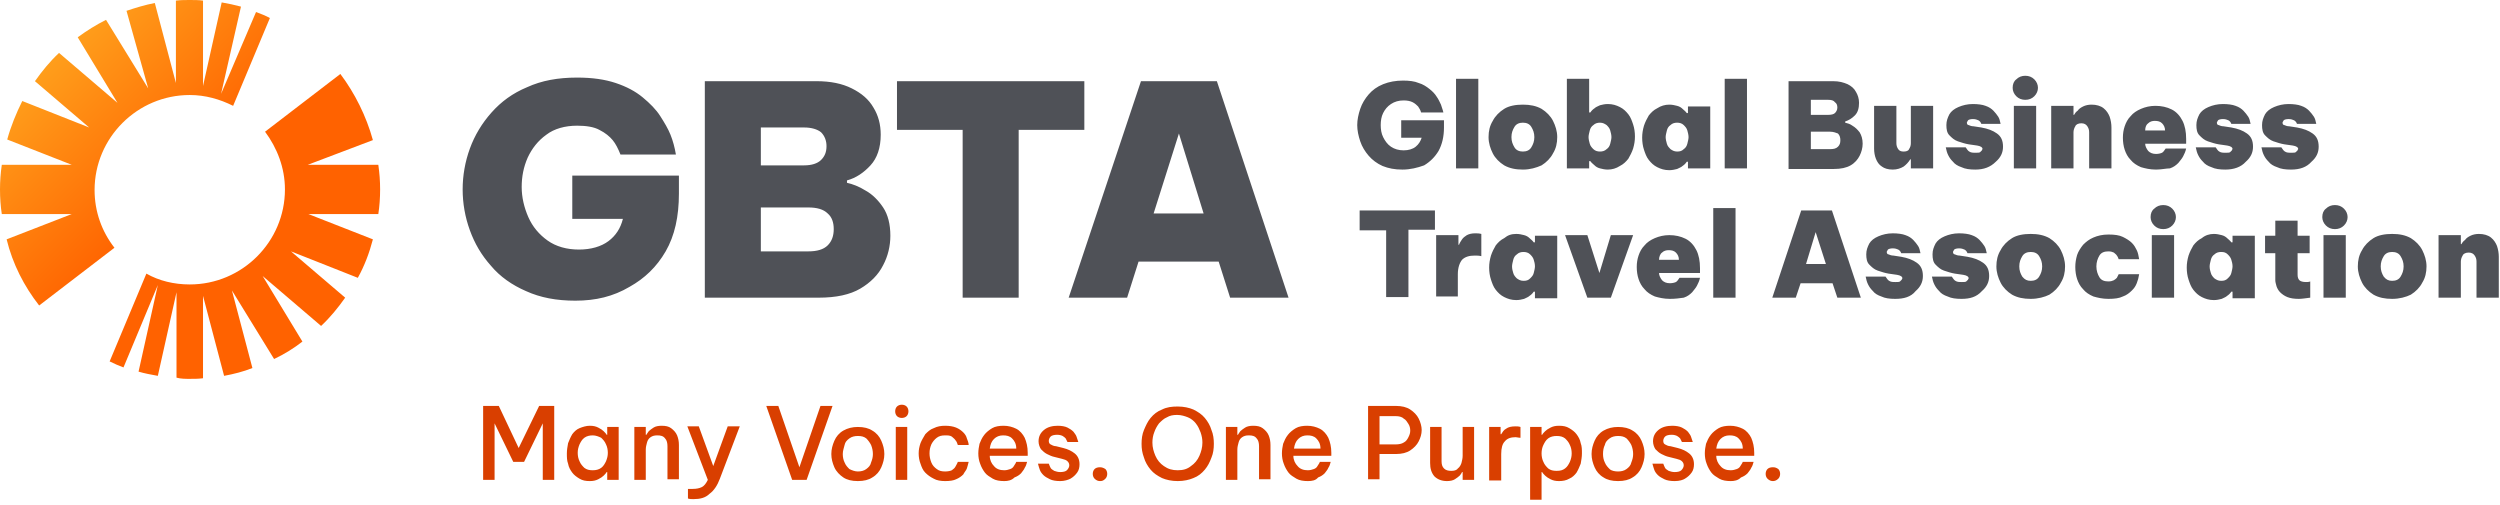 <?xml version="1.0" encoding="UTF-8"?> <svg xmlns="http://www.w3.org/2000/svg" xmlns:xlink="http://www.w3.org/1999/xlink" width="292px" height="59px" viewBox="0 0 292 59" version="1.1"><defs><linearGradient x1="14.632%" y1="14.89%" x2="85.21%" y2="85.11%" id="linearGradient-1"><stop stop-color="#FF9E1B" offset="0%"></stop><stop stop-color="#FF6200" offset="50%"></stop></linearGradient></defs><g class="GBTA-Wireframes-HOME" stroke="none" stroke-width="1" fill="none" fill-rule="evenodd"><g class="GBTA---Comps---HOME---r3-FED" transform="translate(-260, -77)" fill-rule="nonzero"><g class="1.-Desktop/1.-Header/1.-Logo/1.-Default" transform="translate(260, 76)"><g class="GBTA_FullName_Tagline_RGB_Pos" transform="translate(0, 1)"><path d="M56.43,56.05 L56.43,47.411 L58.259,47.411 L60.581,52.327 L62.973,47.411 L64.733,47.411 L64.733,56.05 L63.396,56.05 L63.396,49.448 L61.214,53.943 L59.948,53.943 L57.767,49.448 L57.767,56.05 L56.43,56.05 Z M68.884,49.729 C69.306,49.729 69.587,49.799 69.869,49.939 C70.15,50.08 70.361,50.22 70.502,50.361 C70.643,50.501 70.784,50.642 70.854,50.782 L70.924,50.782 L70.924,49.869 L72.261,49.869 L72.261,56.05 L70.924,56.05 L70.924,55.137 L70.854,55.137 C70.784,55.277 70.643,55.418 70.502,55.558 C70.361,55.699 70.15,55.839 69.869,55.98 C69.587,56.12 69.306,56.19 68.884,56.19 C68.391,56.19 68.04,56.12 67.688,55.91 C67.336,55.699 67.054,55.488 66.843,55.207 C66.632,54.926 66.421,54.575 66.351,54.154 C66.21,53.802 66.21,53.381 66.21,52.96 C66.21,52.538 66.28,52.187 66.351,51.765 C66.492,51.414 66.632,51.063 66.843,50.712 C67.054,50.431 67.336,50.15 67.688,50.01 C68.04,49.869 68.462,49.729 68.884,49.729 Z M69.236,50.852 C68.884,50.852 68.532,50.923 68.251,51.133 C67.969,51.344 67.828,51.625 67.688,51.906 C67.547,52.257 67.477,52.538 67.477,52.889 C67.477,53.24 67.547,53.592 67.688,53.873 C67.828,54.224 68.04,54.435 68.251,54.645 C68.532,54.856 68.813,54.926 69.236,54.926 C69.587,54.926 69.939,54.856 70.221,54.645 C70.502,54.435 70.643,54.154 70.784,53.873 C70.924,53.521 70.995,53.24 70.995,52.889 C70.995,52.538 70.924,52.187 70.784,51.906 C70.643,51.555 70.432,51.344 70.221,51.133 C69.939,50.993 69.587,50.852 69.236,50.852 Z M74.091,56.05 L74.091,49.869 L75.427,49.869 L75.427,50.782 L75.498,50.782 C75.568,50.642 75.639,50.571 75.779,50.361 C75.92,50.22 76.131,50.08 76.342,49.939 C76.553,49.799 76.905,49.729 77.257,49.729 C77.749,49.729 78.101,49.799 78.383,50.01 C78.664,50.22 78.946,50.501 79.086,50.852 C79.227,51.204 79.297,51.555 79.297,51.976 L79.297,55.98 L77.96,55.98 L77.96,52.117 C77.96,51.765 77.89,51.414 77.679,51.204 C77.468,50.923 77.187,50.852 76.764,50.852 C76.413,50.852 76.201,50.923 75.99,51.063 C75.779,51.204 75.639,51.414 75.568,51.695 C75.498,51.976 75.427,52.187 75.427,52.538 L75.427,56.05 L74.091,56.05 L74.091,56.05 Z M80.986,58.298 C80.775,58.298 80.564,58.298 80.353,58.227 L80.353,57.104 C80.634,57.104 80.775,57.104 80.916,57.104 C81.338,57.104 81.69,57.033 81.971,56.893 C82.253,56.752 82.464,56.471 82.675,56.05 L80.282,49.799 L81.619,49.799 L83.308,54.435 L84.997,49.799 L86.404,49.799 L84.082,55.91 C83.8,56.682 83.378,57.314 82.886,57.665 C82.393,58.157 81.76,58.298 80.986,58.298 Z M92.525,56.05 L89.5,47.411 L90.907,47.411 L93.37,54.575 L95.832,47.411 L97.24,47.411 L94.214,56.05 L92.525,56.05 Z M100.195,56.19 C99.491,56.19 98.928,56.05 98.506,55.769 C98.084,55.488 97.662,55.067 97.451,54.575 C97.24,54.083 97.099,53.592 97.099,53.03 C97.099,52.468 97.24,51.976 97.451,51.485 C97.662,50.993 98.013,50.571 98.506,50.29 C98.999,50.01 99.561,49.869 100.195,49.869 C100.898,49.869 101.461,50.01 101.883,50.29 C102.376,50.571 102.728,50.993 102.939,51.485 C103.15,51.976 103.291,52.468 103.291,53.03 C103.291,53.592 103.15,54.083 102.939,54.575 C102.728,55.067 102.376,55.488 101.883,55.769 C101.461,56.05 100.898,56.19 100.195,56.19 Z M100.195,55.067 C100.547,55.067 100.898,54.996 101.18,54.786 C101.461,54.575 101.672,54.364 101.743,54.013 C101.883,53.662 101.954,53.381 101.954,53.03 C101.954,52.679 101.883,52.327 101.743,51.976 C101.602,51.695 101.391,51.414 101.18,51.204 C100.898,50.993 100.617,50.923 100.195,50.923 C99.843,50.923 99.491,50.993 99.21,51.204 C98.928,51.414 98.717,51.625 98.647,51.976 C98.576,52.327 98.436,52.608 98.436,53.03 C98.436,53.381 98.506,53.732 98.647,54.013 C98.787,54.364 98.999,54.575 99.21,54.786 C99.491,54.926 99.843,55.067 100.195,55.067 Z M104.627,56.05 L104.627,49.869 L105.964,49.869 L105.964,56.05 L104.627,56.05 Z M110.397,56.19 C109.905,56.19 109.412,56.12 109.06,55.91 C108.638,55.699 108.357,55.488 108.075,55.207 C107.794,54.926 107.653,54.575 107.512,54.154 C107.372,53.802 107.301,53.381 107.301,52.96 C107.301,52.538 107.372,52.187 107.512,51.765 C107.653,51.414 107.864,51.063 108.075,50.712 C108.357,50.431 108.638,50.15 109.06,50.01 C109.482,49.799 109.905,49.729 110.397,49.729 C110.89,49.729 111.312,49.799 111.664,49.939 C112.015,50.08 112.297,50.29 112.508,50.501 C112.719,50.712 112.86,50.923 112.93,51.204 C113,51.414 113.141,51.695 113.141,51.976 L111.875,51.976 C111.804,51.765 111.734,51.555 111.593,51.414 C111.523,51.274 111.312,51.133 111.171,50.993 C110.96,50.852 110.679,50.852 110.397,50.852 C109.975,50.852 109.693,50.923 109.412,51.133 C109.131,51.344 108.92,51.625 108.779,51.906 C108.638,52.257 108.568,52.538 108.568,52.96 C108.568,53.311 108.638,53.662 108.779,54.013 C108.92,54.364 109.131,54.575 109.412,54.786 C109.693,54.996 109.975,55.067 110.397,55.067 C110.749,55.067 111.03,54.996 111.171,54.926 C111.382,54.786 111.523,54.645 111.593,54.505 C111.664,54.364 111.804,54.154 111.875,53.943 L113.141,53.943 C113.071,54.224 113,54.505 112.93,54.715 C112.86,54.926 112.649,55.137 112.508,55.418 C112.297,55.629 112.015,55.839 111.664,55.98 C111.382,56.12 110.96,56.19 110.397,56.19 Z M117.293,56.19 C116.8,56.19 116.307,56.12 115.956,55.91 C115.604,55.699 115.252,55.488 115.041,55.207 C114.83,54.926 114.619,54.575 114.478,54.154 C114.337,53.802 114.267,53.381 114.267,52.96 C114.267,52.538 114.337,52.187 114.408,51.836 C114.548,51.485 114.689,51.133 114.971,50.782 C115.182,50.501 115.533,50.22 115.885,50.01 C116.237,49.799 116.73,49.729 117.222,49.729 C117.785,49.729 118.278,49.869 118.7,50.08 C119.122,50.29 119.474,50.712 119.685,51.133 C119.896,51.625 120.037,52.187 120.037,52.889 L120.037,53.24 L115.604,53.24 C115.604,53.732 115.815,54.154 116.096,54.435 C116.378,54.786 116.8,54.926 117.293,54.926 C117.574,54.926 117.785,54.856 117.996,54.786 C118.207,54.715 118.348,54.575 118.418,54.435 C118.489,54.294 118.629,54.154 118.7,53.943 L119.966,53.943 C119.896,54.224 119.826,54.435 119.685,54.645 C119.614,54.856 119.403,55.067 119.263,55.277 C119.052,55.488 118.84,55.629 118.489,55.769 C118.137,56.12 117.715,56.19 117.293,56.19 Z M115.604,52.398 L118.7,52.398 C118.7,51.836 118.489,51.485 118.207,51.204 C117.926,50.923 117.574,50.852 117.152,50.852 C116.73,50.852 116.378,50.993 116.096,51.274 C115.815,51.555 115.674,51.906 115.604,52.398 Z M123.836,56.19 C123.344,56.19 122.921,56.12 122.64,55.98 C122.359,55.839 122.077,55.699 121.866,55.488 C121.655,55.277 121.514,55.067 121.444,54.856 C121.373,54.645 121.303,54.435 121.233,54.154 L122.499,54.154 C122.57,54.364 122.64,54.505 122.71,54.645 C122.781,54.786 122.921,54.856 123.133,54.996 C123.344,55.067 123.555,55.137 123.836,55.137 C124.188,55.137 124.469,55.067 124.61,54.926 C124.751,54.786 124.892,54.575 124.892,54.364 C124.892,54.154 124.821,54.013 124.68,53.873 C124.54,53.732 124.329,53.662 124.047,53.592 L123.203,53.381 C122.851,53.311 122.57,53.17 122.288,53.03 C122.007,52.889 121.796,52.679 121.585,52.468 C121.444,52.257 121.303,51.906 121.303,51.555 C121.303,50.993 121.514,50.571 121.936,50.22 C122.359,49.869 122.921,49.729 123.555,49.729 C123.977,49.729 124.399,49.799 124.68,49.939 C124.962,50.08 125.173,50.22 125.384,50.431 C125.525,50.642 125.666,50.782 125.736,50.993 C125.806,51.204 125.877,51.414 125.947,51.625 L124.68,51.625 C124.61,51.485 124.54,51.344 124.469,51.204 C124.399,51.133 124.258,50.993 124.118,50.923 C123.977,50.852 123.766,50.782 123.484,50.782 C123.133,50.782 122.851,50.852 122.71,50.993 C122.57,51.133 122.499,51.344 122.499,51.485 C122.499,51.695 122.57,51.836 122.71,51.906 C122.851,51.976 123.062,52.117 123.344,52.117 L124.188,52.327 C124.751,52.468 125.173,52.679 125.525,52.96 C125.877,53.24 126.088,53.662 126.088,54.224 C126.088,54.575 126.017,54.926 125.806,55.207 C125.595,55.488 125.384,55.699 125.032,55.91 C124.751,56.05 124.329,56.19 123.836,56.19 Z M128.48,56.19 C128.269,56.19 128.058,56.12 127.847,55.91 C127.706,55.769 127.636,55.558 127.636,55.348 C127.636,55.137 127.706,54.926 127.847,54.786 C127.987,54.645 128.199,54.575 128.48,54.575 C128.691,54.575 128.902,54.645 129.113,54.786 C129.254,54.926 129.324,55.137 129.324,55.348 C129.324,55.558 129.254,55.769 129.113,55.91 C128.902,56.12 128.761,56.19 128.48,56.19 Z M137.557,56.19 C136.853,56.19 136.22,56.05 135.727,55.839 C135.164,55.558 134.742,55.277 134.39,54.856 C134.039,54.435 133.757,53.943 133.616,53.451 C133.405,52.889 133.335,52.398 133.335,51.836 C133.335,51.274 133.405,50.712 133.616,50.22 C133.827,49.729 134.039,49.237 134.39,48.815 C134.742,48.394 135.164,48.043 135.727,47.832 C136.29,47.551 136.853,47.481 137.557,47.481 C138.26,47.481 138.893,47.621 139.386,47.832 C139.949,48.113 140.371,48.394 140.723,48.815 C141.075,49.237 141.356,49.729 141.497,50.22 C141.708,50.712 141.778,51.274 141.778,51.836 C141.778,52.398 141.708,52.96 141.497,53.451 C141.286,54.013 141.075,54.435 140.723,54.856 C140.371,55.277 139.949,55.629 139.386,55.839 C138.893,56.05 138.26,56.19 137.557,56.19 Z M137.557,54.926 C138.19,54.926 138.682,54.786 139.105,54.435 C139.527,54.154 139.879,53.732 140.09,53.24 C140.301,52.749 140.441,52.257 140.441,51.695 C140.441,51.274 140.371,50.923 140.23,50.501 C140.09,50.15 139.949,49.799 139.667,49.448 C139.456,49.167 139.105,48.886 138.753,48.745 C138.401,48.605 137.979,48.464 137.486,48.464 C136.994,48.464 136.642,48.535 136.29,48.745 C135.938,48.886 135.657,49.167 135.375,49.448 C135.164,49.729 134.953,50.08 134.813,50.501 C134.672,50.852 134.601,51.274 134.601,51.695 C134.601,52.257 134.742,52.749 134.953,53.24 C135.164,53.732 135.516,54.154 135.938,54.435 C136.431,54.786 136.923,54.926 137.557,54.926 Z M143.186,56.05 L143.186,49.869 L144.522,49.869 L144.522,50.782 L144.593,50.782 C144.663,50.642 144.733,50.571 144.874,50.361 C145.015,50.22 145.226,50.08 145.437,49.939 C145.648,49.799 146,49.729 146.352,49.729 C146.844,49.729 147.196,49.799 147.478,50.01 C147.759,50.22 148.04,50.501 148.181,50.852 C148.322,51.204 148.392,51.555 148.392,51.976 L148.392,55.98 L147.055,55.98 L147.055,52.117 C147.055,51.765 146.985,51.414 146.774,51.204 C146.563,50.923 146.281,50.852 145.859,50.852 C145.507,50.852 145.296,50.923 145.085,51.063 C144.874,51.204 144.733,51.414 144.663,51.695 C144.593,51.976 144.522,52.187 144.522,52.538 L144.522,56.05 L143.186,56.05 L143.186,56.05 Z M152.755,56.19 C152.262,56.19 151.77,56.12 151.418,55.91 C151.066,55.699 150.714,55.488 150.503,55.207 C150.292,54.926 150.081,54.575 149.94,54.154 C149.8,53.802 149.729,53.381 149.729,52.96 C149.729,52.538 149.8,52.187 149.87,51.836 C150.011,51.485 150.151,51.133 150.433,50.782 C150.644,50.501 150.996,50.22 151.347,50.01 C151.699,49.799 152.192,49.729 152.684,49.729 C153.247,49.729 153.74,49.869 154.162,50.08 C154.584,50.29 154.936,50.712 155.147,51.133 C155.358,51.625 155.499,52.187 155.499,52.889 L155.499,53.24 L151.066,53.24 C151.066,53.732 151.277,54.154 151.559,54.435 C151.84,54.786 152.262,54.926 152.755,54.926 C153.036,54.926 153.247,54.856 153.458,54.786 C153.669,54.715 153.81,54.575 153.88,54.435 C153.951,54.294 154.092,54.154 154.162,53.943 L155.428,53.943 C155.358,54.224 155.288,54.435 155.147,54.645 C155.077,54.856 154.866,55.067 154.725,55.277 C154.514,55.488 154.303,55.629 153.951,55.769 C153.669,56.12 153.247,56.19 152.755,56.19 Z M151.136,52.398 L154.232,52.398 C154.232,51.836 154.021,51.485 153.74,51.204 C153.458,50.923 153.107,50.852 152.684,50.852 C152.262,50.852 151.91,50.993 151.629,51.274 C151.347,51.555 151.207,51.906 151.136,52.398 Z M159.791,56.05 L159.791,47.411 L163.027,47.411 C163.731,47.411 164.294,47.551 164.716,47.832 C165.138,48.113 165.49,48.464 165.701,48.886 C165.912,49.307 166.053,49.799 166.053,50.22 C166.053,50.712 165.912,51.133 165.701,51.555 C165.49,51.976 165.138,52.327 164.716,52.608 C164.294,52.889 163.731,53.03 163.027,53.03 L161.128,53.03 L161.128,55.98 L159.791,55.98 L159.791,56.05 Z M163.027,48.605 L161.128,48.605 L161.128,51.906 L163.027,51.906 C163.379,51.906 163.731,51.836 163.942,51.695 C164.224,51.555 164.364,51.344 164.505,51.063 C164.646,50.782 164.716,50.571 164.716,50.29 C164.716,50.01 164.646,49.729 164.505,49.518 C164.364,49.307 164.224,49.026 163.942,48.886 C163.731,48.675 163.379,48.605 163.027,48.605 Z M169.008,56.19 C168.375,56.19 167.882,55.98 167.531,55.629 C167.179,55.207 167.038,54.715 167.038,54.083 L167.038,49.869 L168.375,49.869 L168.375,53.873 C168.375,54.224 168.445,54.505 168.656,54.715 C168.867,54.926 169.149,54.996 169.501,54.996 C169.853,54.996 170.134,54.926 170.275,54.715 C170.486,54.575 170.627,54.294 170.697,54.083 C170.767,53.802 170.838,53.521 170.838,53.24 L170.838,49.869 L172.174,49.869 L172.174,56.05 L170.838,56.05 L170.838,55.137 L170.767,55.137 C170.697,55.277 170.627,55.418 170.486,55.558 C170.345,55.699 170.134,55.839 169.923,55.98 C169.712,56.12 169.36,56.19 169.008,56.19 Z M173.933,56.05 L173.933,49.869 L175.27,49.869 L175.27,50.712 L175.341,50.712 C175.481,50.501 175.622,50.22 175.904,50.08 C176.185,49.869 176.537,49.799 177.029,49.799 C177.17,49.799 177.381,49.799 177.592,49.869 L177.592,51.133 C177.381,51.133 177.17,51.063 177.029,51.063 C176.467,51.063 176.044,51.204 175.763,51.555 C175.481,51.836 175.341,52.327 175.341,53.03 L175.341,56.12 L173.933,56.12 L173.933,56.05 Z M178.718,58.368 L178.718,49.869 L180.055,49.869 L180.055,50.782 L180.125,50.782 C180.196,50.642 180.336,50.501 180.477,50.361 C180.618,50.22 180.829,50.08 181.11,49.939 C181.392,49.799 181.673,49.729 182.095,49.729 C182.588,49.729 182.94,49.799 183.292,50.01 C183.643,50.22 183.925,50.431 184.136,50.712 C184.347,50.993 184.558,51.344 184.628,51.765 C184.769,52.117 184.769,52.538 184.769,52.96 C184.769,53.381 184.699,53.732 184.628,54.154 C184.488,54.505 184.347,54.856 184.136,55.207 C183.925,55.488 183.643,55.769 183.292,55.91 C182.94,56.12 182.518,56.19 182.095,56.19 C181.673,56.19 181.392,56.12 181.11,55.98 C180.829,55.839 180.618,55.699 180.477,55.558 C180.336,55.418 180.196,55.277 180.125,55.137 L180.055,55.137 L180.055,58.368 L178.718,58.368 L178.718,58.368 Z M180.055,52.96 C180.055,53.311 180.125,53.662 180.266,53.943 C180.407,54.294 180.618,54.505 180.829,54.715 C181.11,54.926 181.392,54.996 181.814,54.996 C182.236,54.996 182.518,54.926 182.799,54.715 C183.08,54.505 183.221,54.224 183.362,53.943 C183.503,53.592 183.573,53.311 183.573,52.96 C183.573,52.608 183.503,52.257 183.362,51.976 C183.221,51.625 183.01,51.414 182.799,51.204 C182.518,50.993 182.236,50.923 181.814,50.923 C181.462,50.923 181.11,50.993 180.829,51.204 C180.547,51.414 180.407,51.695 180.266,51.976 C180.125,52.257 180.055,52.608 180.055,52.96 Z M188.991,56.19 C188.287,56.19 187.724,56.05 187.302,55.769 C186.81,55.488 186.458,55.067 186.247,54.575 C186.036,54.083 185.895,53.592 185.895,53.03 C185.895,52.468 186.036,51.976 186.247,51.485 C186.458,50.993 186.81,50.571 187.302,50.29 C187.795,50.01 188.358,49.869 188.991,49.869 C189.694,49.869 190.257,50.01 190.68,50.29 C191.172,50.571 191.524,50.993 191.735,51.485 C191.946,51.976 192.087,52.468 192.087,53.03 C192.087,53.592 191.946,54.083 191.735,54.575 C191.524,55.067 191.172,55.488 190.68,55.769 C190.257,56.05 189.694,56.19 188.991,56.19 Z M188.991,55.067 C189.343,55.067 189.694,54.996 189.976,54.786 C190.257,54.575 190.468,54.364 190.539,54.013 C190.68,53.662 190.75,53.381 190.75,53.03 C190.75,52.679 190.68,52.327 190.539,51.976 C190.398,51.695 190.187,51.414 189.976,51.204 C189.694,50.993 189.413,50.923 188.991,50.923 C188.639,50.923 188.287,50.993 188.006,51.204 C187.724,51.414 187.513,51.625 187.443,51.976 C187.302,52.257 187.232,52.608 187.232,53.03 C187.232,53.381 187.302,53.732 187.443,54.013 C187.584,54.364 187.795,54.575 188.006,54.786 C188.217,54.996 188.639,55.067 188.991,55.067 Z M195.605,56.19 C195.112,56.19 194.69,56.12 194.409,55.98 C194.127,55.839 193.846,55.699 193.635,55.488 C193.424,55.277 193.283,55.067 193.213,54.856 C193.142,54.645 193.072,54.435 193.001,54.154 L194.268,54.154 C194.338,54.364 194.409,54.505 194.479,54.645 C194.549,54.786 194.69,54.856 194.901,54.996 C195.112,55.067 195.323,55.137 195.605,55.137 C195.957,55.137 196.238,55.067 196.379,54.926 C196.52,54.786 196.66,54.575 196.66,54.364 C196.66,54.154 196.59,54.013 196.449,53.873 C196.308,53.732 196.097,53.662 195.816,53.592 L194.972,53.381 C194.62,53.311 194.338,53.17 194.057,53.03 C193.775,52.889 193.564,52.679 193.353,52.468 C193.213,52.257 193.072,51.906 193.072,51.555 C193.072,50.993 193.283,50.571 193.705,50.22 C194.127,49.869 194.69,49.729 195.323,49.729 C195.746,49.729 196.168,49.799 196.449,49.939 C196.731,50.08 196.942,50.22 197.153,50.431 C197.293,50.642 197.434,50.782 197.505,50.993 C197.575,51.204 197.645,51.414 197.716,51.625 L196.449,51.625 C196.379,51.485 196.308,51.344 196.238,51.204 C196.168,51.133 196.027,50.993 195.886,50.923 C195.746,50.852 195.534,50.782 195.253,50.782 C194.901,50.782 194.62,50.852 194.479,50.993 C194.338,51.133 194.268,51.344 194.268,51.485 C194.268,51.695 194.338,51.836 194.479,51.906 C194.62,51.976 194.831,52.117 195.112,52.117 L195.957,52.327 C196.52,52.468 196.942,52.679 197.293,52.96 C197.645,53.24 197.856,53.662 197.856,54.224 C197.856,54.575 197.786,54.926 197.575,55.207 C197.364,55.488 197.153,55.699 196.801,55.91 C196.59,56.05 196.168,56.19 195.605,56.19 Z M202.148,56.19 C201.656,56.19 201.163,56.12 200.812,55.91 C200.46,55.699 200.108,55.488 199.897,55.207 C199.686,54.926 199.475,54.575 199.334,54.154 C199.193,53.802 199.123,53.381 199.123,52.96 C199.123,52.538 199.193,52.187 199.264,51.836 C199.404,51.485 199.545,51.133 199.827,50.782 C200.038,50.501 200.389,50.22 200.741,50.01 C201.093,49.799 201.586,49.729 202.078,49.729 C202.641,49.729 203.133,49.869 203.556,50.08 C203.978,50.29 204.33,50.712 204.541,51.133 C204.752,51.625 204.893,52.187 204.893,52.889 L204.893,53.24 L200.46,53.24 C200.46,53.732 200.671,54.154 200.952,54.435 C201.234,54.786 201.656,54.926 202.148,54.926 C202.43,54.926 202.641,54.856 202.852,54.786 C203.063,54.715 203.204,54.575 203.274,54.435 C203.345,54.294 203.485,54.154 203.556,53.943 L204.822,53.943 C204.752,54.224 204.681,54.435 204.541,54.645 C204.47,54.856 204.259,55.067 204.119,55.277 C203.907,55.488 203.696,55.629 203.345,55.769 C202.993,56.12 202.571,56.19 202.148,56.19 Z M200.46,52.398 L203.556,52.398 C203.556,51.836 203.345,51.485 203.063,51.204 C202.782,50.923 202.43,50.852 202.008,50.852 C201.586,50.852 201.234,50.993 200.952,51.274 C200.671,51.555 200.53,51.906 200.46,52.398 Z M207.074,56.19 C206.863,56.19 206.652,56.12 206.44,55.91 C206.3,55.769 206.229,55.558 206.229,55.348 C206.229,55.137 206.3,54.926 206.44,54.786 C206.581,54.645 206.792,54.575 207.074,54.575 C207.355,54.575 207.496,54.645 207.707,54.786 C207.848,54.926 207.918,55.137 207.918,55.348 C207.918,55.558 207.848,55.769 207.707,55.91 C207.496,56.12 207.285,56.19 207.074,56.19 Z M105.331,48.815 C105.12,48.815 104.909,48.745 104.768,48.605 C104.627,48.464 104.557,48.254 104.557,48.043 C104.557,47.832 104.627,47.621 104.768,47.481 C104.909,47.34 105.12,47.27 105.331,47.27 C105.542,47.27 105.753,47.34 105.894,47.481 C106.035,47.621 106.105,47.832 106.105,48.043 C106.105,48.254 106.035,48.464 105.894,48.605 C105.753,48.745 105.542,48.815 105.331,48.815 Z" class="Shape" fill="#D93F00"></path><g class="Group"><path d="M8.373,25.005 L0.211,25.005 L0.211,25.005 C0.07,24.092 0,23.108 0,22.125 C0,21.142 0.07,20.229 0.211,19.245 L8.373,19.245 L0.844,16.295 C1.267,14.75 1.9,13.205 2.603,11.8 L10.413,14.89 L4.081,9.482 C4.925,8.288 5.84,7.164 6.895,6.181 L13.72,12.011 L9.077,4.355 C10.132,3.582 11.258,2.88 12.384,2.318 L17.309,10.325 L14.776,1.264 C15.831,0.913 16.957,0.562 18.083,0.351 L20.546,9.693 L20.546,0.07 C21.108,0 21.671,0 22.164,0 C22.656,0 23.219,0 23.712,0.07 L23.712,0.07 L23.712,10.044 L25.893,0.281 C26.667,0.421 27.371,0.562 28.145,0.773 L25.823,10.957 L29.904,1.405 C30.467,1.615 31.029,1.826 31.522,2.107 L27.23,12.362 C25.682,11.589 23.993,11.098 22.164,11.098 C16.042,11.098 11.047,16.085 11.047,22.195 C11.047,24.724 11.891,27.042 13.369,28.938 L4.573,35.681 C2.814,33.433 1.478,30.835 0.774,27.955 L8.373,25.005 Z M43.554,16.365 C42.78,13.556 41.443,10.887 39.754,8.639 L30.959,15.382 C32.366,17.279 33.281,19.596 33.281,22.125 C33.281,28.236 28.285,33.223 22.164,33.223 C20.334,33.223 18.575,32.801 17.098,31.958 L12.806,42.213 C13.369,42.494 13.861,42.705 14.424,42.915 L18.435,33.293 L16.183,43.407 C16.887,43.618 17.661,43.758 18.435,43.899 L20.616,34.136 L20.616,44.11 L20.616,44.11 C21.108,44.25 21.671,44.25 22.164,44.25 C22.656,44.25 23.219,44.25 23.712,44.18 L23.712,34.557 L26.174,43.899 C27.3,43.688 28.426,43.407 29.481,42.986 L27.089,33.925 L32.014,41.932 C33.211,41.37 34.336,40.668 35.321,39.895 L30.678,32.239 L37.503,38.069 C38.558,37.086 39.473,35.962 40.317,34.768 L33.985,29.36 L41.795,32.45 C42.569,31.045 43.132,29.57 43.554,27.955 L36.025,25.005 L44.187,25.005 C44.328,24.092 44.398,23.108 44.398,22.125 C44.398,21.142 44.328,20.229 44.187,19.245 L44.187,19.245 L35.955,19.245 L43.554,16.365 Z" class="Shape" fill="url(#linearGradient-1)"></path><path d="M163.801,19.807 C162.887,19.807 162.183,19.667 161.48,19.386 C160.846,19.105 160.283,18.683 159.861,18.192 C159.439,17.7 159.087,17.138 158.876,16.506 C158.665,15.874 158.524,15.242 158.524,14.61 C158.524,13.977 158.665,13.345 158.876,12.713 C159.087,12.081 159.439,11.519 159.861,11.027 C160.283,10.536 160.846,10.114 161.55,9.833 C162.253,9.552 163.027,9.412 163.872,9.412 C164.575,9.412 165.209,9.482 165.701,9.693 C166.194,9.833 166.616,10.114 166.968,10.395 C167.32,10.676 167.601,10.957 167.812,11.308 C168.023,11.589 168.164,11.94 168.305,12.221 C168.375,12.502 168.516,12.783 168.586,13.135 L165.983,13.135 C165.912,12.854 165.772,12.643 165.631,12.432 C165.49,12.292 165.279,12.081 164.998,11.94 C164.716,11.8 164.364,11.73 163.942,11.73 C163.379,11.73 162.887,11.87 162.465,12.151 C162.042,12.432 161.761,12.783 161.55,13.205 C161.339,13.626 161.268,14.118 161.268,14.61 C161.268,15.101 161.339,15.593 161.55,16.014 C161.761,16.436 162.042,16.857 162.465,17.138 C162.887,17.419 163.379,17.56 163.942,17.56 C164.505,17.56 164.998,17.419 165.349,17.138 C165.701,16.857 165.912,16.506 166.053,16.085 L163.661,16.085 L163.661,14.048 L168.656,14.048 L168.656,14.89 C168.656,15.944 168.445,16.857 168.023,17.63 C167.601,18.332 167.038,18.894 166.334,19.315 C165.56,19.596 164.716,19.807 163.801,19.807 Z M170.064,19.667 L170.064,9.201 L172.667,9.201 L172.667,19.667 L170.064,19.667 Z M177.874,19.807 C177.029,19.807 176.326,19.667 175.693,19.315 C175.13,18.964 174.637,18.473 174.356,17.911 C174.074,17.349 173.863,16.717 173.863,16.014 C173.863,15.312 174.004,14.68 174.356,14.118 C174.637,13.556 175.13,13.064 175.693,12.713 C176.255,12.362 177.029,12.221 177.874,12.221 C178.718,12.221 179.422,12.362 180.055,12.713 C180.618,13.064 181.11,13.556 181.392,14.118 C181.673,14.68 181.884,15.312 181.884,16.014 C181.884,16.717 181.744,17.349 181.392,17.911 C181.11,18.473 180.618,18.964 180.055,19.315 C179.422,19.596 178.718,19.807 177.874,19.807 Z M177.874,17.7 C178.296,17.7 178.648,17.56 178.859,17.208 C179.07,16.857 179.211,16.506 179.211,16.014 C179.211,15.523 179.07,15.171 178.859,14.82 C178.648,14.469 178.296,14.329 177.874,14.329 C177.452,14.329 177.1,14.469 176.889,14.82 C176.678,15.171 176.537,15.523 176.537,16.014 C176.537,16.506 176.678,16.857 176.889,17.208 C177.1,17.56 177.452,17.7 177.874,17.7 Z M187.795,19.807 C187.443,19.807 187.161,19.737 186.88,19.667 C186.599,19.596 186.387,19.456 186.247,19.315 C186.106,19.175 185.895,19.035 185.754,18.824 L185.613,18.824 L185.613,19.667 L183.01,19.667 L183.01,9.201 L185.613,9.201 L185.613,13.135 L185.754,13.135 C185.895,12.924 186.036,12.783 186.247,12.643 C186.387,12.502 186.599,12.432 186.88,12.292 C187.161,12.221 187.443,12.151 187.795,12.151 C188.358,12.151 188.78,12.292 189.202,12.502 C189.624,12.713 189.906,12.994 190.187,13.345 C190.468,13.696 190.609,14.118 190.75,14.539 C190.891,14.961 190.961,15.452 190.961,15.944 C190.961,16.436 190.891,16.857 190.75,17.349 C190.609,17.77 190.398,18.192 190.187,18.543 C189.906,18.894 189.624,19.175 189.202,19.386 C188.78,19.667 188.287,19.807 187.795,19.807 Z M186.88,17.7 C187.161,17.7 187.443,17.63 187.654,17.419 C187.865,17.279 188.006,17.068 188.076,16.787 C188.147,16.506 188.217,16.225 188.217,16.014 C188.217,15.804 188.147,15.452 188.076,15.242 C188.006,14.961 187.795,14.75 187.654,14.61 C187.443,14.469 187.232,14.329 186.88,14.329 C186.599,14.329 186.317,14.399 186.106,14.61 C185.895,14.75 185.754,14.961 185.684,15.242 C185.613,15.523 185.543,15.804 185.543,16.014 C185.543,16.225 185.613,16.576 185.684,16.787 C185.754,17.068 185.965,17.279 186.106,17.419 C186.317,17.63 186.599,17.7 186.88,17.7 Z M194.972,12.221 C195.323,12.221 195.605,12.292 195.886,12.362 C196.168,12.432 196.379,12.573 196.52,12.713 C196.66,12.854 196.871,12.994 197.012,13.205 L197.153,13.205 L197.153,12.432 L199.756,12.432 L199.756,19.667 L197.153,19.667 L197.153,18.894 L197.012,18.894 C196.871,19.105 196.731,19.245 196.52,19.386 C196.379,19.526 196.168,19.596 195.886,19.737 C195.605,19.807 195.323,19.877 194.972,19.877 C194.409,19.877 193.987,19.737 193.564,19.526 C193.142,19.315 192.861,19.035 192.579,18.683 C192.298,18.332 192.157,17.911 192.016,17.489 C191.876,17.068 191.805,16.576 191.805,16.085 C191.805,15.593 191.876,15.171 192.016,14.68 C192.157,14.258 192.368,13.837 192.579,13.486 C192.861,13.135 193.142,12.854 193.564,12.643 C193.987,12.362 194.479,12.221 194.972,12.221 Z M195.886,14.329 C195.605,14.329 195.323,14.399 195.112,14.61 C194.901,14.75 194.76,14.961 194.69,15.242 C194.62,15.523 194.549,15.804 194.549,16.014 C194.549,16.225 194.62,16.576 194.69,16.787 C194.76,17.068 194.972,17.279 195.112,17.419 C195.323,17.56 195.534,17.7 195.886,17.7 C196.238,17.7 196.449,17.63 196.66,17.419 C196.871,17.279 197.012,17.068 197.082,16.787 C197.153,16.506 197.223,16.225 197.223,16.014 C197.223,15.804 197.153,15.452 197.082,15.242 C197.012,14.961 196.801,14.75 196.66,14.61 C196.449,14.399 196.168,14.329 195.886,14.329 Z M201.445,19.667 L201.445,9.201 L204.048,9.201 L204.048,19.667 L201.445,19.667 Z M208.903,19.667 L208.903,9.482 L214.11,9.482 C214.813,9.482 215.306,9.623 215.799,9.833 C216.221,10.044 216.573,10.325 216.784,10.746 C216.995,11.098 217.135,11.519 217.135,12.011 C217.135,12.643 216.995,13.135 216.643,13.486 C216.291,13.837 215.939,14.048 215.517,14.188 L215.517,14.329 C215.799,14.399 216.08,14.469 216.361,14.68 C216.713,14.89 216.924,15.101 217.206,15.452 C217.417,15.804 217.558,16.225 217.558,16.787 C217.558,17.279 217.417,17.77 217.206,18.192 C216.995,18.613 216.643,19.035 216.15,19.315 C215.658,19.596 215.025,19.737 214.18,19.737 L208.903,19.737 L208.903,19.667 Z M213.547,11.66 L211.507,11.66 L211.507,13.415 L213.547,13.415 C213.899,13.415 214.18,13.345 214.321,13.205 C214.462,13.064 214.602,12.854 214.602,12.573 C214.602,12.292 214.532,12.081 214.321,11.94 C214.18,11.73 213.899,11.66 213.547,11.66 Z M213.758,15.382 L211.507,15.382 L211.507,17.419 L213.758,17.419 C214.18,17.419 214.462,17.349 214.673,17.138 C214.884,16.927 214.954,16.717 214.954,16.365 C214.954,16.085 214.884,15.804 214.673,15.593 C214.462,15.523 214.18,15.382 213.758,15.382 Z M221.076,19.807 C220.513,19.807 220.091,19.667 219.809,19.456 C219.457,19.245 219.246,18.894 219.106,18.543 C218.965,18.192 218.894,17.77 218.894,17.349 L218.894,12.362 L221.498,12.362 L221.498,16.717 C221.498,16.998 221.568,17.208 221.709,17.419 C221.85,17.63 222.061,17.7 222.342,17.7 C222.624,17.7 222.905,17.63 222.975,17.419 C223.116,17.208 223.187,16.998 223.187,16.717 L223.187,12.362 L225.79,12.362 L225.79,19.667 L223.187,19.667 L223.187,18.613 L223.116,18.613 C222.905,18.964 222.624,19.245 222.342,19.456 C221.99,19.667 221.568,19.807 221.076,19.807 Z M230.715,19.807 C230.082,19.807 229.519,19.737 229.097,19.526 C228.675,19.386 228.323,19.175 228.112,18.894 C227.83,18.613 227.69,18.402 227.549,18.121 C227.408,17.84 227.338,17.56 227.267,17.208 L229.589,17.208 C229.73,17.419 229.871,17.63 230.012,17.7 C230.223,17.84 230.434,17.84 230.786,17.84 C230.997,17.84 231.208,17.84 231.278,17.77 C231.348,17.7 231.419,17.63 231.489,17.56 C231.489,17.489 231.56,17.419 231.56,17.419 C231.56,17.208 231.348,17.068 230.926,16.998 L229.941,16.857 C229.519,16.787 229.097,16.646 228.675,16.506 C228.253,16.365 227.971,16.085 227.69,15.804 C227.408,15.523 227.338,15.101 227.338,14.61 C227.338,14.118 227.479,13.767 227.69,13.345 C227.901,12.994 228.253,12.713 228.745,12.502 C229.238,12.292 229.8,12.151 230.434,12.151 C230.997,12.151 231.56,12.221 231.911,12.362 C232.333,12.502 232.615,12.713 232.826,12.924 C233.037,13.135 233.248,13.415 233.389,13.626 C233.53,13.837 233.6,14.118 233.67,14.469 L231.419,14.469 C231.348,14.258 231.208,14.118 231.067,14.048 C230.926,13.977 230.715,13.907 230.434,13.907 C230.152,13.907 229.941,13.977 229.871,14.048 C229.8,14.188 229.73,14.258 229.73,14.329 C229.73,14.469 229.8,14.61 229.941,14.61 C230.082,14.68 230.293,14.75 230.504,14.75 L231.419,14.89 C232.193,15.031 232.756,15.242 233.248,15.593 C233.741,15.944 233.952,16.436 233.952,17.138 C233.952,17.84 233.67,18.402 233.107,18.894 C232.474,19.526 231.7,19.807 230.715,19.807 Z M239.581,19.667 L239.581,12.362 L242.184,12.362 L242.184,13.415 L242.254,13.415 C242.325,13.275 242.466,13.064 242.677,12.924 C242.817,12.713 243.028,12.573 243.31,12.432 C243.591,12.292 243.943,12.221 244.295,12.221 C244.858,12.221 245.35,12.362 245.702,12.643 C246.054,12.924 246.265,13.275 246.406,13.626 C246.547,14.048 246.617,14.469 246.617,14.89 L246.617,19.667 L244.013,19.667 L244.013,15.452 C244.013,15.171 243.943,14.961 243.802,14.75 C243.662,14.539 243.451,14.399 243.099,14.399 C242.747,14.399 242.466,14.539 242.395,14.75 C242.254,14.961 242.184,15.242 242.184,15.452 L242.184,19.667 L239.581,19.667 Z M251.824,19.807 C251.12,19.807 250.557,19.667 250.065,19.526 C249.572,19.315 249.15,19.035 248.868,18.683 C248.517,18.332 248.306,17.911 248.165,17.489 C248.024,17.068 247.954,16.576 247.954,16.085 C247.954,15.593 248.024,15.171 248.165,14.75 C248.306,14.329 248.517,13.907 248.868,13.556 C249.15,13.205 249.572,12.924 250.065,12.713 C250.557,12.502 251.12,12.362 251.753,12.362 C252.457,12.362 253.09,12.502 253.653,12.783 C254.216,13.064 254.638,13.556 254.92,14.118 C255.201,14.68 255.342,15.382 255.342,16.225 L255.342,16.787 L250.557,16.787 C250.557,17.068 250.698,17.349 250.909,17.63 C251.12,17.84 251.401,17.981 251.824,17.981 C252.105,17.981 252.387,17.911 252.527,17.84 C252.668,17.77 252.809,17.56 252.949,17.349 L255.342,17.349 C255.271,17.7 255.131,17.981 254.99,18.262 C254.849,18.543 254.638,18.754 254.427,19.035 C254.146,19.315 253.864,19.526 253.442,19.667 C253.02,19.667 252.457,19.807 251.824,19.807 Z M250.557,15.242 L252.879,15.242 C252.879,14.89 252.738,14.61 252.527,14.399 C252.316,14.188 252.035,14.118 251.683,14.118 C251.401,14.118 251.12,14.188 250.909,14.399 C250.698,14.539 250.557,14.82 250.557,15.242 Z M259.915,19.807 C259.282,19.807 258.719,19.737 258.297,19.526 C257.875,19.386 257.523,19.175 257.312,18.894 C257.03,18.613 256.89,18.402 256.749,18.121 C256.608,17.84 256.538,17.56 256.467,17.208 L258.789,17.208 C258.93,17.419 259.071,17.63 259.212,17.7 C259.423,17.84 259.634,17.84 259.986,17.84 C260.197,17.84 260.408,17.84 260.478,17.77 C260.548,17.7 260.619,17.63 260.689,17.56 C260.689,17.489 260.76,17.419 260.76,17.419 C260.76,17.208 260.548,17.068 260.126,16.998 L259.141,16.857 C258.719,16.787 258.297,16.646 257.875,16.506 C257.453,16.365 257.171,16.085 256.89,15.804 C256.608,15.523 256.538,15.101 256.538,14.61 C256.538,14.118 256.679,13.767 256.89,13.345 C257.101,12.994 257.453,12.713 257.945,12.502 C258.438,12.292 259,12.151 259.634,12.151 C260.197,12.151 260.76,12.221 261.111,12.362 C261.533,12.502 261.815,12.713 262.026,12.924 C262.237,13.135 262.448,13.415 262.589,13.626 C262.73,13.837 262.8,14.118 262.87,14.469 L260.619,14.469 C260.548,14.258 260.408,14.118 260.267,14.048 C260.126,13.977 259.915,13.907 259.634,13.907 C259.352,13.907 259.141,13.977 259.071,14.048 C259,14.188 258.93,14.258 258.93,14.329 C258.93,14.469 259,14.61 259.141,14.61 C259.282,14.68 259.493,14.75 259.704,14.75 L260.619,14.89 C261.393,15.031 261.956,15.242 262.448,15.593 C262.941,15.944 263.152,16.436 263.152,17.138 C263.152,17.84 262.87,18.402 262.307,18.894 C261.745,19.526 260.9,19.807 259.915,19.807 Z M267.585,19.807 C266.951,19.807 266.388,19.737 265.966,19.526 C265.544,19.386 265.192,19.175 264.981,18.894 C264.7,18.613 264.559,18.402 264.418,18.121 C264.278,17.84 264.207,17.56 264.137,17.208 L266.459,17.208 C266.6,17.419 266.74,17.63 266.881,17.7 C267.092,17.84 267.303,17.84 267.655,17.84 C267.866,17.84 268.077,17.84 268.147,17.77 C268.218,17.7 268.288,17.63 268.359,17.56 C268.359,17.489 268.429,17.419 268.429,17.419 C268.429,17.208 268.218,17.068 267.796,16.998 L266.811,16.857 C266.388,16.787 265.966,16.646 265.544,16.506 C265.122,16.365 264.84,16.085 264.559,15.804 C264.278,15.523 264.207,15.101 264.207,14.61 C264.207,14.118 264.348,13.767 264.559,13.345 C264.77,12.994 265.122,12.713 265.614,12.502 C266.107,12.292 266.67,12.151 267.303,12.151 C267.866,12.151 268.429,12.221 268.781,12.362 C269.203,12.502 269.484,12.713 269.695,12.924 C269.907,13.135 270.118,13.415 270.258,13.626 C270.399,13.837 270.469,14.118 270.54,14.469 L268.288,14.469 C268.218,14.258 268.077,14.118 267.936,14.048 C267.796,13.977 267.585,13.907 267.303,13.907 C267.022,13.907 266.811,13.977 266.74,14.048 C266.67,14.188 266.6,14.258 266.6,14.329 C266.6,14.469 266.67,14.61 266.811,14.61 C266.951,14.68 267.162,14.75 267.373,14.75 L268.288,14.89 C269.062,15.031 269.625,15.242 270.118,15.593 C270.61,15.944 270.821,16.436 270.821,17.138 C270.821,17.84 270.54,18.402 269.977,18.894 C269.414,19.526 268.64,19.807 267.585,19.807 Z M161.902,34.768 L161.902,26.901 L158.806,26.901 L158.806,24.583 L167.601,24.583 L167.601,26.831 L164.505,26.831 L164.505,34.698 L161.902,34.698 L161.902,34.768 Z M167.742,34.768 L167.742,27.463 L170.345,27.463 L170.345,28.587 L170.415,28.587 C170.486,28.376 170.627,28.165 170.767,27.955 C170.908,27.744 171.119,27.604 171.33,27.463 C171.612,27.323 171.893,27.252 172.315,27.252 C172.526,27.252 172.737,27.252 173.019,27.323 L173.019,29.921 C172.737,29.851 172.526,29.851 172.245,29.851 C171.612,29.851 171.119,29.992 170.767,30.343 C170.486,30.694 170.275,31.256 170.275,32.029 L170.275,34.627 L167.742,34.627 L167.742,34.768 Z M177.1,27.323 C177.452,27.323 177.733,27.393 178.014,27.463 C178.296,27.533 178.507,27.674 178.648,27.814 C178.788,27.955 179,28.095 179.14,28.306 L179.281,28.306 L179.281,27.533 L181.884,27.533 L181.884,34.838 L179.281,34.838 L179.281,34.065 L179.14,34.065 C179,34.276 178.859,34.417 178.648,34.557 C178.507,34.698 178.296,34.768 178.014,34.908 C177.733,34.979 177.452,35.049 177.1,35.049 C176.537,35.049 176.115,34.908 175.693,34.698 C175.27,34.487 174.989,34.206 174.707,33.855 C174.426,33.504 174.285,33.082 174.145,32.661 C174.004,32.239 173.933,31.748 173.933,31.256 C173.933,30.764 174.004,30.343 174.145,29.851 C174.285,29.43 174.496,29.008 174.707,28.657 C174.989,28.306 175.27,28.025 175.693,27.814 C176.115,27.463 176.537,27.323 177.1,27.323 Z M177.944,29.43 C177.663,29.43 177.381,29.5 177.17,29.711 C176.959,29.851 176.818,30.062 176.748,30.343 C176.678,30.624 176.607,30.905 176.607,31.115 C176.607,31.396 176.678,31.677 176.748,31.888 C176.818,32.169 177.029,32.38 177.17,32.52 C177.381,32.661 177.592,32.801 177.944,32.801 C178.296,32.801 178.507,32.731 178.718,32.52 C178.929,32.31 179.07,32.169 179.14,31.888 C179.211,31.607 179.281,31.326 179.281,31.115 C179.281,30.835 179.211,30.554 179.14,30.343 C179.07,30.062 178.859,29.851 178.718,29.711 C178.507,29.5 178.226,29.43 177.944,29.43 Z M185.402,34.768 L182.799,27.463 L185.402,27.463 L186.81,31.888 L188.147,27.463 L190.75,27.463 L188.147,34.768 L185.402,34.768 Z M195.042,34.908 C194.338,34.908 193.775,34.768 193.283,34.627 C192.79,34.417 192.368,34.136 192.087,33.785 C191.735,33.433 191.524,33.012 191.383,32.59 C191.242,32.169 191.172,31.677 191.172,31.186 C191.172,30.694 191.242,30.273 191.383,29.851 C191.524,29.43 191.735,29.008 192.087,28.657 C192.368,28.306 192.79,28.025 193.283,27.814 C193.775,27.604 194.338,27.463 194.972,27.463 C195.675,27.463 196.308,27.604 196.871,27.885 C197.434,28.165 197.856,28.657 198.138,29.219 C198.419,29.781 198.56,30.483 198.56,31.326 L198.56,31.888 L193.775,31.888 C193.775,32.169 193.916,32.45 194.127,32.731 C194.338,32.942 194.62,33.082 195.042,33.082 C195.323,33.082 195.605,33.012 195.746,32.942 C195.886,32.871 196.027,32.661 196.168,32.45 L198.56,32.45 C198.49,32.801 198.349,33.082 198.208,33.363 C198.067,33.644 197.856,33.855 197.645,34.136 C197.364,34.417 197.082,34.627 196.66,34.768 C196.168,34.838 195.675,34.908 195.042,34.908 Z M193.775,30.343 L196.097,30.343 C196.097,29.992 195.957,29.711 195.746,29.5 C195.534,29.289 195.253,29.219 194.901,29.219 C194.62,29.219 194.338,29.289 194.127,29.5 C193.916,29.64 193.775,29.992 193.775,30.343 Z M200.108,34.768 L200.108,24.302 L202.711,24.302 L202.711,34.768 L200.108,34.768 Z M207.003,34.768 L210.381,24.583 L213.969,24.583 L217.347,34.768 L214.602,34.768 L214.04,33.082 L210.31,33.082 L209.747,34.768 L207.003,34.768 Z M210.944,30.835 L213.266,30.835 L212.069,27.112 L210.944,30.835 Z M221.357,34.908 C220.724,34.908 220.161,34.838 219.739,34.627 C219.317,34.487 218.965,34.276 218.754,33.995 C218.472,33.714 218.332,33.504 218.191,33.223 C218.05,32.942 217.98,32.661 217.909,32.31 L220.231,32.31 C220.372,32.52 220.513,32.731 220.653,32.801 C220.865,32.942 221.076,32.942 221.427,32.942 C221.639,32.942 221.85,32.942 221.92,32.871 C221.99,32.801 222.061,32.731 222.131,32.661 C222.131,32.59 222.201,32.52 222.201,32.52 C222.201,32.31 221.99,32.169 221.568,32.099 L220.583,31.958 C220.161,31.888 219.739,31.748 219.317,31.607 C218.894,31.467 218.613,31.186 218.332,30.905 C218.05,30.624 217.98,30.202 217.98,29.711 C217.98,29.219 218.12,28.868 218.332,28.446 C218.543,28.095 218.894,27.814 219.387,27.604 C219.88,27.393 220.442,27.252 221.076,27.252 C221.639,27.252 222.201,27.323 222.553,27.463 C222.975,27.604 223.257,27.814 223.468,28.025 C223.679,28.236 223.89,28.517 224.031,28.727 C224.172,28.938 224.242,29.219 224.312,29.57 L222.061,29.57 C221.99,29.36 221.85,29.219 221.709,29.149 C221.568,29.079 221.357,29.008 221.076,29.008 C220.794,29.008 220.583,29.079 220.513,29.149 C220.442,29.289 220.372,29.36 220.372,29.43 C220.372,29.57 220.442,29.711 220.583,29.711 C220.724,29.781 220.935,29.851 221.146,29.851 L222.061,29.992 C222.835,30.132 223.398,30.343 223.89,30.694 C224.383,31.045 224.594,31.537 224.594,32.239 C224.594,32.942 224.312,33.504 223.749,33.995 C223.187,34.698 222.342,34.908 221.357,34.908 Z M229.097,34.908 C228.464,34.908 227.901,34.838 227.479,34.627 C227.056,34.487 226.705,34.276 226.493,33.995 C226.212,33.714 226.071,33.504 225.931,33.223 C225.79,32.942 225.72,32.661 225.649,32.31 L227.971,32.31 C228.112,32.52 228.253,32.731 228.393,32.801 C228.604,32.942 228.815,32.942 229.167,32.942 C229.378,32.942 229.589,32.942 229.66,32.871 C229.73,32.801 229.8,32.731 229.871,32.661 C229.871,32.59 229.941,32.52 229.941,32.52 C229.941,32.31 229.73,32.169 229.308,32.099 L228.323,31.958 C227.901,31.888 227.479,31.748 227.056,31.607 C226.634,31.467 226.353,31.186 226.071,30.905 C225.79,30.624 225.72,30.202 225.72,29.711 C225.72,29.219 225.86,28.868 226.071,28.446 C226.282,28.095 226.634,27.814 227.127,27.604 C227.619,27.393 228.182,27.252 228.815,27.252 C229.378,27.252 229.941,27.323 230.293,27.463 C230.715,27.604 230.997,27.814 231.208,28.025 C231.419,28.236 231.63,28.517 231.771,28.727 C231.911,28.938 231.982,29.219 232.052,29.57 L229.8,29.57 C229.73,29.36 229.589,29.219 229.449,29.149 C229.308,29.079 229.097,29.008 228.815,29.008 C228.534,29.008 228.323,29.079 228.253,29.149 C228.182,29.289 228.112,29.36 228.112,29.43 C228.112,29.57 228.182,29.711 228.323,29.711 C228.464,29.781 228.675,29.851 228.886,29.851 L229.8,29.992 C230.574,30.132 231.137,30.343 231.63,30.694 C232.122,31.045 232.333,31.537 232.333,32.239 C232.333,32.942 232.052,33.504 231.489,33.995 C230.856,34.698 230.082,34.908 229.097,34.908 Z M237.188,34.908 C236.344,34.908 235.64,34.768 235.007,34.417 C234.444,34.065 233.952,33.574 233.67,33.012 C233.389,32.45 233.178,31.818 233.178,31.115 C233.178,30.413 233.319,29.781 233.67,29.219 C233.952,28.657 234.444,28.165 235.007,27.814 C235.57,27.463 236.344,27.323 237.188,27.323 C238.033,27.323 238.736,27.463 239.37,27.814 C239.933,28.165 240.425,28.657 240.707,29.219 C240.988,29.781 241.199,30.413 241.199,31.115 C241.199,31.818 241.058,32.45 240.707,33.012 C240.425,33.574 239.933,34.065 239.37,34.417 C238.807,34.698 238.033,34.908 237.188,34.908 Z M237.188,32.801 C237.611,32.801 237.962,32.661 238.173,32.31 C238.385,31.958 238.525,31.607 238.525,31.115 C238.525,30.624 238.385,30.273 238.173,29.921 C237.962,29.57 237.611,29.43 237.188,29.43 C236.766,29.43 236.414,29.57 236.203,29.921 C235.992,30.273 235.852,30.624 235.852,31.115 C235.852,31.607 235.992,31.958 236.203,32.31 C236.485,32.661 236.766,32.801 237.188,32.801 Z M246.265,34.908 C245.561,34.908 244.999,34.768 244.506,34.627 C244.013,34.417 243.591,34.136 243.31,33.785 C242.958,33.433 242.747,33.012 242.606,32.59 C242.466,32.169 242.395,31.677 242.395,31.186 C242.395,30.694 242.466,30.273 242.606,29.781 C242.747,29.36 243.028,28.938 243.31,28.587 C243.662,28.236 244.013,27.955 244.506,27.744 C244.999,27.533 245.561,27.393 246.265,27.393 C246.969,27.393 247.532,27.463 247.954,27.674 C248.376,27.885 248.728,28.095 249.009,28.376 C249.291,28.657 249.431,28.938 249.572,29.219 C249.713,29.5 249.783,29.851 249.853,30.273 L247.461,30.273 C247.391,30.062 247.32,29.921 247.25,29.851 C247.18,29.711 247.039,29.64 246.898,29.5 C246.758,29.43 246.547,29.36 246.265,29.36 C245.773,29.36 245.421,29.5 245.21,29.851 C244.999,30.202 244.858,30.624 244.858,31.115 C244.858,31.607 244.999,32.029 245.21,32.38 C245.421,32.731 245.773,32.871 246.265,32.871 C246.547,32.871 246.758,32.801 246.898,32.731 C247.039,32.661 247.18,32.52 247.25,32.45 C247.32,32.31 247.391,32.169 247.461,32.029 L249.853,32.029 C249.783,32.45 249.713,32.731 249.572,33.082 C249.431,33.433 249.291,33.644 249.009,33.925 C248.728,34.206 248.376,34.487 247.954,34.627 C247.532,34.838 246.969,34.908 246.265,34.908 Z M258.578,27.323 C258.93,27.323 259.212,27.393 259.493,27.463 C259.774,27.533 259.986,27.674 260.126,27.814 C260.267,27.955 260.478,28.095 260.619,28.306 L260.76,28.306 L260.76,27.533 L263.363,27.533 L263.363,34.838 L260.76,34.838 L260.76,34.065 L260.619,34.065 C260.478,34.276 260.337,34.417 260.126,34.557 C259.986,34.698 259.774,34.768 259.493,34.908 C259.212,34.979 258.93,35.049 258.578,35.049 C258.015,35.049 257.593,34.908 257.171,34.698 C256.749,34.487 256.467,34.206 256.186,33.855 C255.905,33.504 255.764,33.082 255.623,32.661 C255.482,32.239 255.412,31.748 255.412,31.256 C255.412,30.764 255.482,30.343 255.623,29.851 C255.764,29.43 255.975,29.008 256.186,28.657 C256.467,28.306 256.749,28.025 257.171,27.814 C257.593,27.463 258.086,27.323 258.578,27.323 Z M259.423,29.43 C259.141,29.43 258.86,29.5 258.649,29.711 C258.438,29.851 258.297,30.062 258.227,30.343 C258.156,30.624 258.086,30.905 258.086,31.115 C258.086,31.396 258.156,31.677 258.227,31.888 C258.297,32.169 258.508,32.38 258.649,32.52 C258.86,32.661 259.071,32.801 259.423,32.801 C259.774,32.801 259.986,32.731 260.197,32.52 C260.408,32.31 260.548,32.169 260.619,31.888 C260.689,31.607 260.76,31.326 260.76,31.115 C260.76,30.835 260.689,30.554 260.619,30.343 C260.548,30.062 260.337,29.851 260.197,29.711 C259.986,29.5 259.774,29.43 259.423,29.43 Z M268.499,34.908 C267.936,34.908 267.514,34.838 267.162,34.698 C266.811,34.557 266.529,34.346 266.318,34.136 C266.107,33.925 265.966,33.644 265.896,33.433 C265.826,33.152 265.755,32.942 265.755,32.731 C265.755,32.52 265.755,32.31 265.755,32.169 L265.755,29.57 L264.559,29.57 L264.559,27.533 L265.755,27.533 L265.755,25.777 L268.359,25.777 L268.359,27.533 L269.766,27.533 L269.766,29.57 L268.359,29.57 L268.359,32.099 C268.359,32.38 268.429,32.59 268.57,32.731 C268.71,32.871 268.992,32.942 269.344,32.942 C269.484,32.942 269.695,32.942 269.836,32.871 L269.836,34.768 C269.273,34.838 268.851,34.908 268.499,34.908 Z M279.405,34.908 C278.561,34.908 277.857,34.768 277.224,34.417 C276.661,34.065 276.169,33.574 275.887,33.012 C275.606,32.45 275.395,31.818 275.395,31.115 C275.395,30.413 275.535,29.781 275.887,29.219 C276.169,28.657 276.661,28.165 277.224,27.814 C277.787,27.463 278.561,27.323 279.405,27.323 C280.25,27.323 280.953,27.463 281.587,27.814 C282.149,28.165 282.642,28.657 282.923,29.219 C283.205,29.781 283.416,30.413 283.416,31.115 C283.416,31.818 283.275,32.45 282.923,33.012 C282.642,33.574 282.149,34.065 281.587,34.417 C281.024,34.698 280.25,34.908 279.405,34.908 Z M279.405,32.801 C279.827,32.801 280.179,32.661 280.39,32.31 C280.601,31.958 280.742,31.607 280.742,31.115 C280.742,30.624 280.601,30.273 280.39,29.921 C280.179,29.57 279.827,29.43 279.405,29.43 C278.983,29.43 278.631,29.57 278.42,29.921 C278.209,30.273 278.068,30.624 278.068,31.115 C278.068,31.607 278.209,31.958 278.42,32.31 C278.702,32.661 278.983,32.801 279.405,32.801 Z M284.823,34.768 L284.823,27.463 L287.427,27.463 L287.427,28.517 L287.497,28.517 C287.567,28.376 287.708,28.165 287.919,28.025 C288.06,27.814 288.271,27.674 288.552,27.533 C288.834,27.393 289.186,27.323 289.537,27.323 C290.1,27.323 290.593,27.463 290.945,27.744 C291.296,28.025 291.507,28.376 291.648,28.727 C291.789,29.149 291.859,29.57 291.859,29.992 L291.859,34.768 L289.256,34.768 L289.256,30.554 C289.256,30.273 289.186,30.062 289.045,29.851 C288.904,29.64 288.693,29.5 288.341,29.5 C287.989,29.5 287.708,29.64 287.638,29.851 C287.497,30.062 287.427,30.343 287.427,30.554 L287.427,34.768 L284.823,34.768 L284.823,34.768 Z M235.218,19.667 L235.218,12.362 L237.822,12.362 L237.822,19.667 L235.218,19.667 Z M236.555,11.66 C236.133,11.66 235.781,11.519 235.5,11.238 C235.218,10.957 235.078,10.606 235.078,10.255 C235.078,9.833 235.218,9.482 235.5,9.271 C235.781,8.99 236.133,8.85 236.555,8.85 C236.977,8.85 237.329,8.99 237.611,9.271 C237.892,9.552 238.033,9.904 238.033,10.255 C238.033,10.606 237.892,10.957 237.611,11.238 C237.329,11.519 236.977,11.66 236.555,11.66 Z M251.331,34.768 L251.331,27.463 L253.934,27.463 L253.934,34.768 L251.331,34.768 Z M252.668,26.761 C252.246,26.761 251.894,26.62 251.613,26.339 C251.331,26.058 251.19,25.707 251.19,25.356 C251.19,24.935 251.331,24.583 251.613,24.373 C251.894,24.092 252.246,23.951 252.668,23.951 C253.09,23.951 253.442,24.092 253.723,24.373 C254.005,24.654 254.146,25.005 254.146,25.356 C254.146,25.707 254.005,26.058 253.723,26.339 C253.442,26.62 253.09,26.761 252.668,26.761 Z M271.384,34.768 L271.384,27.463 L273.987,27.463 L273.987,34.768 L271.384,34.768 Z M272.721,26.761 C272.299,26.761 271.947,26.62 271.666,26.339 C271.384,26.058 271.243,25.707 271.243,25.356 C271.243,24.935 271.384,24.583 271.666,24.373 C271.947,24.092 272.299,23.951 272.721,23.951 C273.143,23.951 273.495,24.092 273.776,24.373 C274.058,24.654 274.199,25.005 274.199,25.356 C274.199,25.707 274.058,26.058 273.776,26.339 C273.495,26.62 273.143,26.761 272.721,26.761 Z M82.323,34.768 L82.323,9.482 L95.34,9.482 C97.028,9.482 98.365,9.763 99.491,10.325 C100.617,10.887 101.461,11.589 102.024,12.573 C102.587,13.486 102.868,14.539 102.868,15.733 C102.868,17.279 102.446,18.473 101.672,19.315 C100.898,20.158 99.984,20.79 98.928,21.071 L98.928,21.352 C99.561,21.493 100.335,21.774 101.109,22.265 C101.883,22.687 102.587,23.389 103.15,24.232 C103.713,25.075 103.994,26.199 103.994,27.533 C103.994,28.727 103.713,29.921 103.15,30.975 C102.587,32.099 101.672,33.012 100.476,33.714 C99.28,34.417 97.662,34.768 95.621,34.768 L82.323,34.768 L82.323,34.768 Z M93.933,14.89 L88.867,14.89 L88.867,19.315 L93.933,19.315 C94.777,19.315 95.48,19.105 95.903,18.683 C96.325,18.262 96.536,17.77 96.536,17.068 C96.536,16.436 96.325,15.874 95.903,15.452 C95.48,15.101 94.777,14.89 93.933,14.89 Z M94.425,24.232 L88.867,24.232 L88.867,29.36 L94.425,29.36 C95.41,29.36 96.184,29.149 96.677,28.657 C97.169,28.165 97.38,27.533 97.38,26.761 C97.38,25.988 97.169,25.356 96.677,24.935 C96.184,24.443 95.41,24.232 94.425,24.232 Z M112.438,34.768 L112.438,15.171 L104.768,15.171 L104.768,9.482 L126.651,9.482 L126.651,15.171 L118.981,15.171 L118.981,34.768 L112.438,34.768 Z M142.13,9.482 L133.265,9.482 L124.821,34.768 L131.646,34.768 L132.983,30.554 L142.341,30.554 L143.678,34.768 L150.503,34.768 L142.13,9.482 Z M134.742,24.935 L137.697,15.593 L140.582,24.935 L134.742,24.935 Z M67.195,35.119 C65.014,35.119 63.114,34.768 61.426,33.995 C59.807,33.293 58.4,32.31 57.345,31.045 C56.219,29.781 55.445,28.446 54.882,26.901 C54.319,25.356 54.038,23.74 54.038,22.125 C54.038,20.51 54.319,18.894 54.882,17.349 C55.445,15.804 56.289,14.399 57.415,13.135 C58.541,11.87 59.878,10.887 61.566,10.185 C63.255,9.412 65.155,9.061 67.406,9.061 C69.165,9.061 70.643,9.271 71.909,9.693 C73.176,10.114 74.231,10.676 75.076,11.379 C75.92,12.081 76.624,12.783 77.116,13.556 C77.609,14.329 78.031,15.031 78.312,15.733 C78.594,16.436 78.805,17.208 78.946,18.051 L72.472,18.051 C72.191,17.349 71.909,16.787 71.558,16.365 C71.206,15.944 70.713,15.523 70.01,15.171 C69.376,14.82 68.462,14.68 67.406,14.68 C65.999,14.68 64.733,15.031 63.818,15.733 C62.833,16.436 62.129,17.349 61.637,18.402 C61.144,19.526 60.933,20.65 60.933,21.844 C60.933,23.038 61.214,24.232 61.707,25.356 C62.2,26.48 62.973,27.393 63.959,28.095 C64.944,28.798 66.21,29.149 67.617,29.149 C69.025,29.149 70.221,28.798 71.065,28.165 C71.909,27.533 72.472,26.69 72.754,25.567 L66.843,25.567 L66.843,20.51 L79.297,20.51 L79.297,22.617 C79.297,25.286 78.805,27.533 77.749,29.36 C76.694,31.186 75.287,32.52 73.528,33.504 C71.628,34.627 69.587,35.119 67.195,35.119 Z" class="Shape" fill="#4F5157"></path></g></g></g></g></g></svg> 
